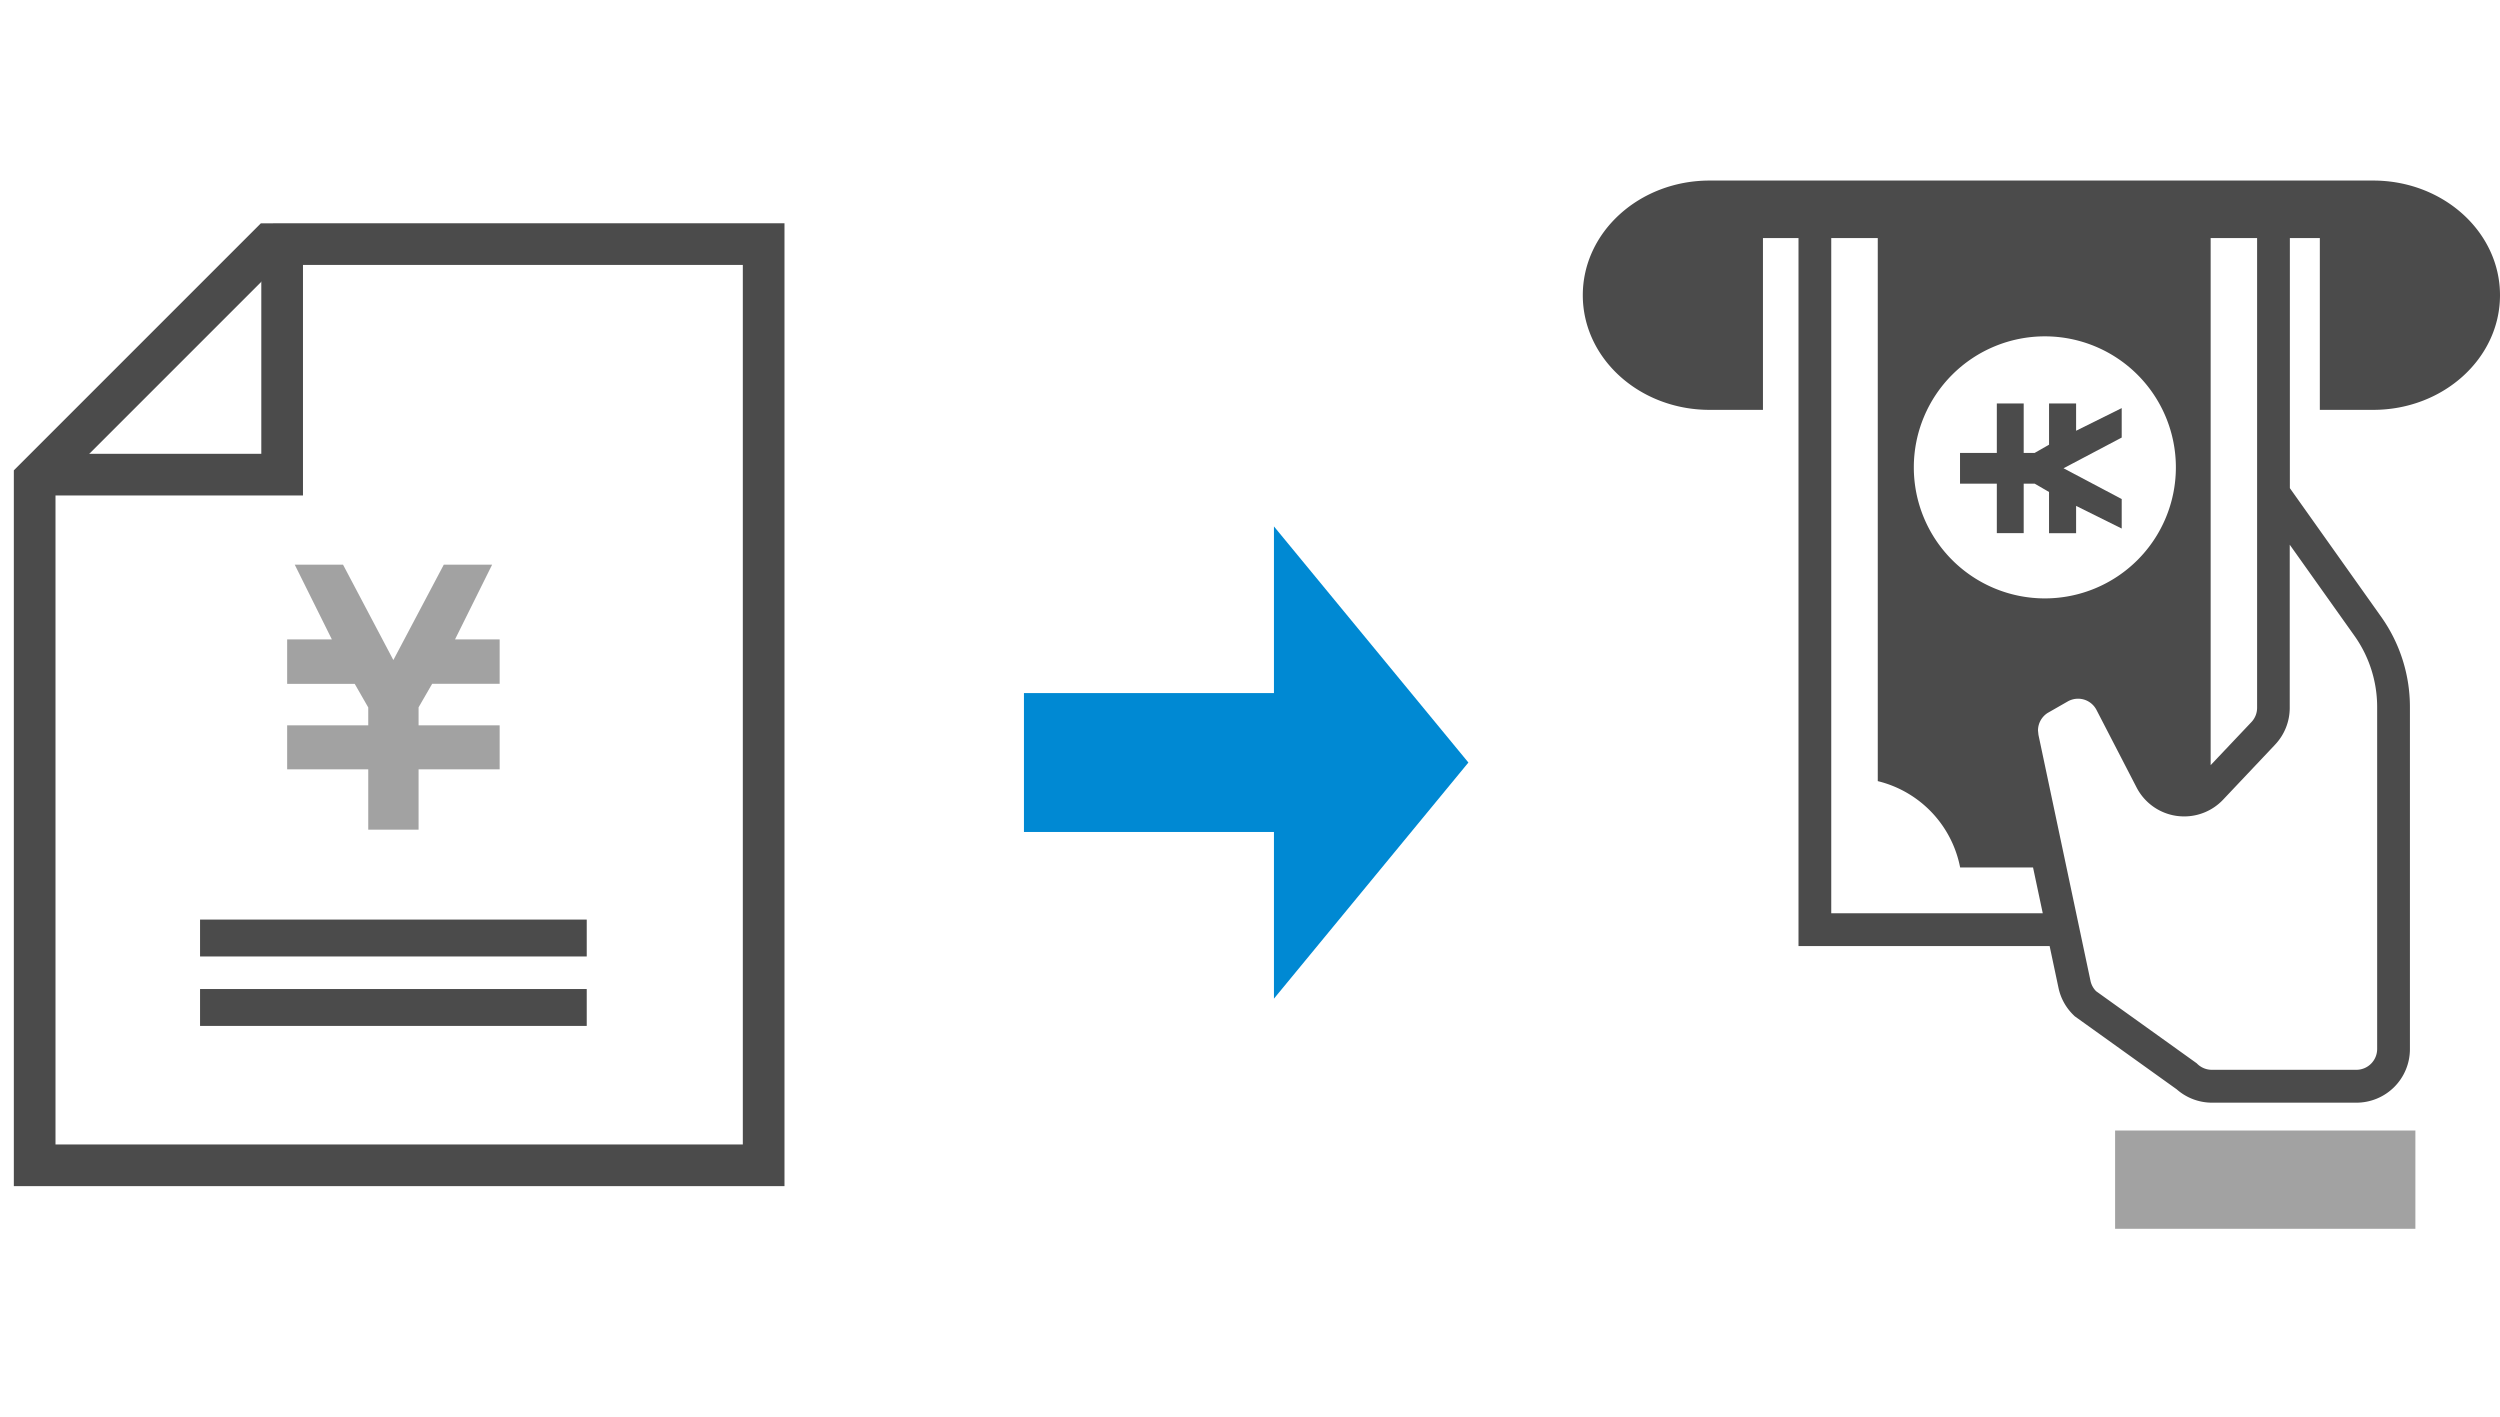 <svg xmlns="http://www.w3.org/2000/svg" xmlns:xlink="http://www.w3.org/1999/xlink" width="180" height="102" viewBox="0 0 180 102"><defs><clipPath id="a"><rect width="180" height="102" transform="translate(-10482 -18014)" fill="none" stroke="#707070" stroke-width="1"/></clipPath></defs><g transform="translate(10482 18014)" clip-path="url(#a)"><g transform="translate(232.336 -155.098)"><g transform="translate(-11847.162 -19673)"><g transform="translate(1214.787 1827.098)"><path d="M218.9,118.212h1.935v-3.563h.79l1.034.6v2.967h1.949V116.25l3.284,1.631v-2.124l-4.189-2.216,4.189-2.211v-2.121l-3.284,1.631v-1.965H222.66v2.969l-1.039.594h-.786v-3.563H218.9v3.563H216.25v2.211H218.9Z" transform="translate(-157.09 -92.826)" fill="#4b4b4b"/><rect width="21.621" height="7.076" transform="translate(70.326 68.397)" fill="#a2a2a2"/><path d="M88.909,0H41.13C36.086,0,32,3.7,32,8.255s4.086,8.255,9.13,8.255h3.842V4.141h2.559V55.119H65.613l.636,3a3.829,3.829,0,0,0,1.108,1.99l.06.06,7.343,5.261,0,0a3.849,3.849,0,0,0,2.531.963H87.7a3.853,3.853,0,0,0,3.853-3.851V37.9a11.21,11.21,0,0,0-2.068-6.488l-6.576-9.266V4.141h2.158V16.51h3.842c5.042,0,9.13-3.7,9.13-8.255S93.95,0,88.909,0ZM77.2,4.141H80.55V18.827l0-.007V37.962a1.492,1.492,0,0,1-.41,1.029l-2.934,3.1V4.141ZM65.268,11.217a9.434,9.434,0,1,1-9.434,9.434A9.435,9.435,0,0,1,65.268,11.217ZM49.889,52.76V4.141h3.349v39.1a7.962,7.962,0,0,1,5.931,6.216h5.249l.7,3.3H49.889ZM87.561,32.78A8.849,8.849,0,0,1,89.194,37.9V62.533A1.5,1.5,0,0,1,87.7,64.026H77.293a1.5,1.5,0,0,1-1.034-.412l-.058-.058-7.239-5.187a1.485,1.485,0,0,1-.405-.739l-3.75-17.723-.032-.309a1.5,1.5,0,0,1,.751-1.3l-.078.046,1.469-.841a1.507,1.507,0,0,1,1.163-.136l-.044-.014.046.014a1.5,1.5,0,0,1,.905.749L71.874,43.7a3.854,3.854,0,0,0,2.884,2.045,4.246,4.246,0,0,0,.539.037,3.848,3.848,0,0,0,2.8-1.2L81.8,40.664l.048-.053A3.85,3.85,0,0,0,82.9,37.962V26.218Z" fill="#4b4b4b"/></g><g transform="translate(1079.15 1828.156)"><rect width="27.841" height="2.656" transform="translate(68.08 52.152)" fill="#4b4b4b"/><rect width="27.841" height="2.656" transform="translate(68.08 57.152)" fill="#4b4b4b"/><path d="M4.344,15.3H7.515V9.463H8.81l1.695.978V15.3H13.7V12.086l5.382,2.672v-3.48L12.214,7.647,19.08,4.024V.547L13.7,3.22V0H10.5V4.865l-1.7.974H7.515V0H4.344V5.839H0V9.463H4.344Z" transform="translate(74.351 45.68) rotate(-90)" fill="#a2a2a2"/></g><g transform="translate(5.55)"><rect width="22" height="10" transform="translate(1201 1864)" fill="#0089d3"/><path d="M17,0,34,14H0Z" transform="translate(1233 1852) rotate(90)" fill="#0089d3"/></g><path d="M-14864.952-17841.328h33.761V-17775h-52.487v-49.416l16.908-16.908Z" transform="translate(16019 19673)" fill="none" stroke="#4b4b4b" stroke-width="3"/><path d="M-14865.86-17841.328v17.6h-17.978" transform="translate(16019 19672)" fill="none" stroke="#4b4b4b" stroke-width="3"/></g></g></g></svg>